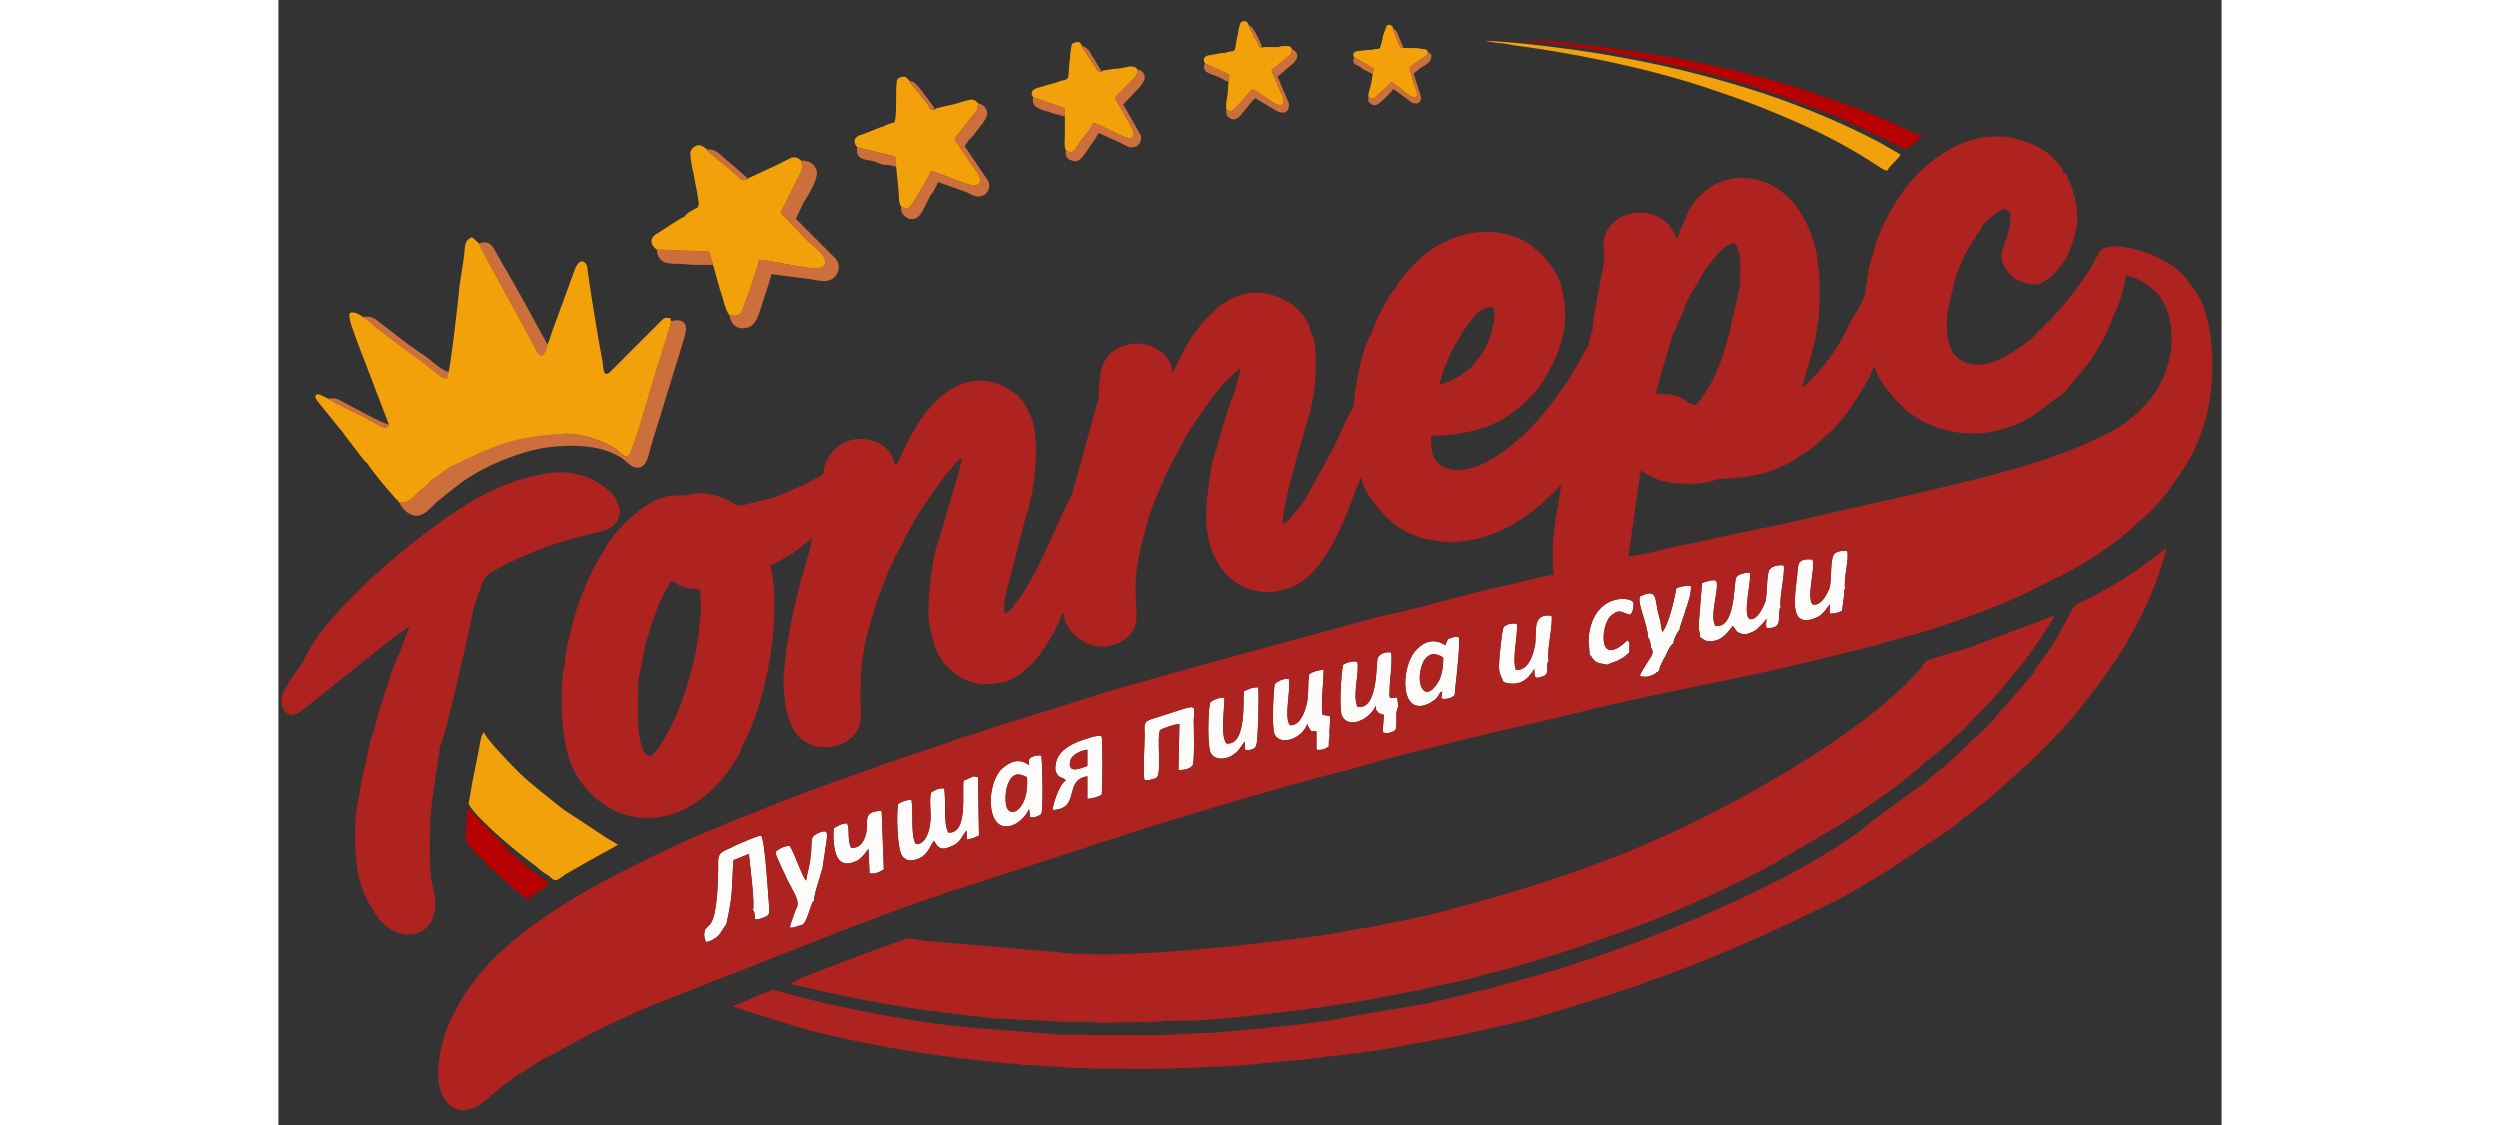 <svg height="90px" style="shape-rendering:geometricPrecision; text-rendering:geometricPrecision; image-rendering:optimizeQuality; fill-rule:evenodd; clip-rule:evenodd" version="1.1" viewBox="0 0 1900 1100" width="200px" xml:space="preserve" xmlns="http://www.w3.org/2000/svg" xmlns:xlink="http://www.w3.org/1999/xlink"><rect x="0" y="0" width="1900" height="1100" fill="#333333" stroke="none"/> <defs>
<style type="text/css">.topperz-fil-4 {fill:#AE2220}
    .topperz-fil-2 {fill:#B60001}
    .topperz-fil-1 {fill:#CC6F3C}
    .topperz-fil-0 {fill:#F3A10B}
    .topperz-fil-3 {fill:#FEFCFA}
</style>
</defs> <g id="Слой_x0020_1">  <path class="topperz-fil-0" d="M332 826c-3,-2 -6,-4 -10,-6l-44 -29c-10,-8 -33,-26 -41,-34 -3,-3 -5,-5 -8,-8 -4,-4 -27,-28 -28,-33 -3,2 -4,12 -5,17l-7 35c0,3 -3,16 -3,18 1,2 3,5 4,6 12,15 45,43 62,55 4,4 7,6 12,9 7,6 6,6 14,1 2,-2 4,-3 6,-4l21 -12c5,-3 26,-14 27,-15z"></path> <path class="topperz-fil-1" d="M384 314c-2,10 -16,52 -20,66 -2,8 -18,62 -21,65 -4,4 -9,-3 -13,-6 -14,-9 -30,-14 -48,-15 -13,-1 -27,1 -39,3 -12,2 -30,8 -34,9l-22 10c-6,4 -14,7 -20,11 -3,3 -6,4 -9,7 -3,2 -6,4 -9,6 -1,2 -5,5 -7,7 -3,2 -4,3 -7,6 -4,4 -9,10 -17,8 3,7 11,15 20,13 7,-2 13,-10 19,-15l19 -15c22,-17 56,-31 83,-36 27,-4 63,-4 83,15 3,3 7,5 12,4 7,-3 8,-13 11,-23l24 -78c3,-9 5,-17 8,-26 1,-4 3,-10 0,-14 -4,-4 -8,-3 -13,-2z"></path> <path class="topperz-fil-0" d="M1178 40c0,0 1,0 1,0l13 2c4,0 9,1 14,2 61,8 130,22 188,41 36,12 58,20 94,36 25,11 51,25 74,40 3,2 7,5 11,6 3,-6 12,-12 13,-16l-21 -12c-36,-19 -75,-35 -114,-48 -52,-17 -102,-29 -156,-38 -29,-5 -92,-13 -117,-13z"></path> <path class="topperz-fil-2" d="M1219 40c6,0 10,1 14,1 6,1 9,1 14,2 39,5 69,10 108,19 29,6 72,17 99,27 8,3 16,5 24,8 16,6 30,11 46,17l44 21c7,3 14,7 21,10 4,2 5,-1 9,-4 3,-3 6,-5 9,-8 -4,-1 -7,-3 -11,-5 -3,-1 -6,-2 -10,-4 -11,-6 -52,-22 -65,-26 -49,-18 -90,-28 -142,-39 -34,-6 -125,-20 -160,-20l0 1z"></path> <path class="topperz-fil-3" d="M1389 607c-1,9 1,10 1,16 4,2 4,4 10,4 12,0 18,-10 22,-15 3,3 3,6 7,7 4,2 8,1 12,-1 3,-1 5,-3 8,-6 2,-2 1,-1 3,-3l3 -4c0,4 -1,5 0,9 16,1 11,-9 13,-19l1 -1c-2,-8 4,-30 3,-41 -4,-1 -11,0 -14,4 -3,4 -2,23 -4,31 -2,6 -9,20 -16,17 -6,-6 2,-35 1,-45 -5,0 -13,1 -14,6 -2,8 -1,49 -20,46 -6,-10 4,-36 1,-44 -4,-2 -10,1 -14,2l-3 37z"></path> <path class="topperz-fil-3" d="M670 763c-2,9 5,53 -15,51 -5,-9 -2,-30 -4,-43 -5,-1 -10,2 -13,4 -2,9 1,22 -1,32 -1,8 -6,20 -14,18 -5,-9 -2,-31 -4,-43 -5,0 -10,2 -13,4 -2,9 -1,45 4,51 4,6 12,5 19,1 7,-5 7,-9 12,-16 4,8 8,10 18,5 8,-3 10,-11 14,-15l0 9c5,-1 8,-2 12,-4l-1 -57 -4 -1c-3,1 -8,4 -10,4z"></path> <path class="topperz-fil-3" d="M417 909c-1,5 -1,7 1,12 4,0 10,-4 12,-6 3,-3 5,-8 8,-11 0,-1 4,-17 5,-29 1,-11 1,-23 2,-34l15 -6c1,10 6,48 4,55 2,2 2,6 2,9 4,0 6,-1 9,-2 4,-2 5,-2 5,-8 -1,-11 -4,-67 -8,-72 -4,0 -21,8 -26,10 -3,2 -9,4 -12,6 -5,3 -4,10 -4,15 0,13 -1,39 -5,50 -3,8 -4,6 -8,11z"></path> <path class="topperz-fil-2" d="M183 822c0,1 11,13 13,15l11 11c9,8 17,16 28,25 3,2 6,5 9,6 2,-1 3,-2 5,-4 4,-2 14,-9 16,-11 -2,-1 -3,-2 -5,-4 -12,-9 -25,-18 -36,-30l-33 -34c-2,-2 -3,-3 -4,-5l-2 0c0,8 -2,18 -2,31z"></path> <path class="topperz-fil-3" d="M1080 711l0 5c4,2 9,0 12,-2 3,-5 -1,-17 3,-23l-1 -9c-9,0 -8,5 -7,-18 1,-6 2,-21 1,-26 -5,-1 -11,1 -13,5 -2,3 1,52 -20,48 -5,-12 2,-31 0,-44 -5,-1 -11,1 -14,3 -2,9 -4,44 -1,50 6,13 27,4 33,-10 0,2 0,5 2,6 1,2 1,1 3,2l3 1 -1 12z"></path> <path class="topperz-fil-3" d="M1010 715l5 0 0 18c5,1 9,-1 12,-3 0,-3 0,-8 1,-10 -1,-6 1,-13 0,-20 0,0 0,-1 0,0l-7 -1c-2,-9 1,-32 1,-44 -5,0 -11,2 -14,4 -2,10 0,21 -3,31 -2,8 -7,20 -16,19 -6,-8 1,-33 -1,-45 -5,-1 -11,2 -14,5 -1,9 -3,41 0,49 6,12 27,4 32,-10 1,1 0,2 4,7z"></path> <path class="topperz-fil-3" d="M732 760c2,31 -16,41 -20,29 -2,-7 -1,-18 2,-24 5,-11 12,-8 18,-5zm2 -12c-5,-3 -9,-5 -16,-3 -5,2 -9,5 -12,8 -14,17 -13,56 6,55 10,0 19,-10 22,-17l1 8c4,1 8,-1 11,-3 2,-8 1,-48 0,-57 -3,-1 -6,0 -9,1 -4,2 -3,3 -3,8z"></path> <path class="topperz-fil-3" d="M1139 643c0,8 -1,17 -5,24 -14,23 -24,-1 -14,-21 6,-9 13,-7 19,-3zm-2 40c5,1 6,0 10,-1 3,-3 3,2 4,-12 1,-8 5,-45 3,-47 -2,-1 -6,0 -8,1 -2,1 -2,0 -3,2 -1,2 0,1 -1,2l-1 3c-10,-7 -20,-4 -27,3 -14,12 -18,52 -1,56 5,1 11,-1 15,-4 5,-3 4,-3 7,-7 0,0 1,-2 1,-2 2,-1 1,0 2,-1l-1 7z"></path> <path class="topperz-fil-4" d="M1218 998c111,-31 198,-64 300,-115 15,-7 39,-22 53,-30l48 -32c5,-3 26,-17 28,-21 4,-1 12,-8 15,-11l15 -12 40 -36c4,-4 8,-8 12,-12l18 -19c4,-5 13,-14 17,-21 2,-1 10,-13 13,-16 9,-12 22,-31 30,-44 1,-3 3,-6 5,-9 11,-19 25,-50 31,-73 1,-3 3,-8 3,-11l-16 12c-19,15 -47,31 -68,41 -8,4 -6,4 -10,11 -5,8 -15,29 -26,43 -2,2 -9,12 -9,14 -2,2 -23,28 -34,39 -2,4 -14,16 -19,21 -2,1 -2,1 -3,3 -4,2 -9,8 -12,11l-22 20c-2,1 -2,2 -4,3l-13 11 -52 38c-3,2 -4,4 -7,6 -77,60 -250,128 -344,151l-27 8c-5,0 -9,2 -14,3l-42 10 -82 14c-3,1 -7,1 -10,2 -22,4 -74,9 -98,11 -8,1 -15,1 -22,2 -4,0 -8,0 -11,0l-36 2c-5,0 -6,0 -10,0l-61 0c-9,0 -16,-1 -24,0l-90 -7c-59,-5 -135,-20 -192,-36 -5,-2 -6,-1 -10,1 -6,2 -11,4 -17,7l-15 6c-2,1 -1,1 -2,1l18 6c23,7 35,11 59,18 49,12 98,21 148,27l46 5c3,0 8,0 11,1l36 2c6,0 7,1 12,1 22,1 95,2 112,0 3,0 8,0 12,0 5,0 7,-1 12,-1 31,0 63,-5 93,-7 8,-1 15,-2 23,-3 15,-1 51,-6 66,-9 19,-4 46,-8 64,-12l62 -14zm427 -282c7,-7 17,-18 25,-26l12 -13c12,-15 21,-24 34,-43 4,-5 7,-10 10,-15 3,-4 9,-12 10,-17l-85 32c-2,0 -4,1 -5,2 -5,0 -11,3 -16,4l-15 5c-3,0 -4,1 -6,4l-2 3c-57,68 -204,148 -293,183 -56,22 -107,38 -164,53 -13,4 -27,7 -41,10 -8,2 -17,4 -25,5 -4,1 -9,2 -13,3 -4,1 -9,1 -13,2l-34 6c-65,9 -199,25 -262,17l-129 -11c-20,-3 -14,-4 -31,2l-30 11c-7,3 -69,25 -71,29 1,1 5,1 8,2l26 6c70,15 97,18 166,26 8,0 14,0 21,1l30 1c5,0 6,1 10,1l33 0c4,0 5,1 10,1l53 -1c4,0 5,0 9,-1 4,0 7,1 11,0 4,0 5,0 10,0 28,0 110,-10 137,-14l19 -3c13,-1 70,-13 72,-13 9,-3 55,-11 62,-15 11,-1 76,-21 87,-25 39,-13 76,-26 114,-43 14,-6 70,-32 80,-39 3,-1 5,-2 7,-4l60 -35c5,-3 34,-22 37,-25 6,-3 44,-32 47,-37 3,-1 2,-1 5,-3l21 -18c1,-2 2,-3 4,-4l5 -4z"></path> <path class="topperz-fil-3" d="M791 749c-6,2 -19,8 -17,-4 1,-7 10,-11 17,-12l0 16zm-21 14c-7,4 -13,25 -13,29 28,-1 10,-29 34,-33l0 22c5,0 11,-2 14,-4 1,-7 1,-52 0,-57 -5,-2 -16,3 -20,4 -11,4 -24,11 -25,24 -1,4 0,7 2,10 3,3 5,2 8,5z"></path> <path class="topperz-fil-3" d="M1339 623c2,2 3,7 3,10 4,5 0,9 -3,14 -3,5 -6,9 -8,14 4,1 7,1 10,0 2,-1 3,-1 5,-2 1,-1 1,-1 2,-2 0,0 1,1 1,0 0,-1 0,-1 1,-1 0,-3 4,-11 6,-14 2,-4 4,-10 8,-13 0,-3 3,-10 6,-13 0,-3 5,-15 6,-20 2,-5 6,-17 5,-23 -4,-1 -11,1 -14,2 -2,11 -8,37 -14,43 -1,-6 -2,-13 -4,-19 -3,-13 -1,-23 -15,-17 -4,2 -2,0 -3,3 -2,5 9,30 8,38z"></path> <path class="topperz-fil-3" d="M506 889l-5 14 -1 4 3 0 10 -3 2 -3c3,-5 5,-14 7,-18 0,0 0,-1 0,-1 0,0 1,0 1,0l1 -2c-1,-3 6,-24 8,-31l4 -27c1,-8 1,-11 -7,-8 -11,5 -6,6 -9,27 -1,7 -3,13 -4,20 -4,-4 -11,-26 -16,-34 -5,0 -11,3 -14,6 0,4 10,23 12,28 6,12 13,21 8,28z"></path> <path class="topperz-fil-3" d="M847 763c3,0 4,0 7,-1 4,-1 5,-1 6,-4 3,-8 -1,-37 2,-44 3,-2 14,-6 19,-6l-1 45c5,0 12,-1 14,-5 2,-4 1,-37 1,-44 1,-18 5,-15 -41,-1 -9,3 -7,6 -7,16 0,9 -2,38 0,44z"></path> <path class="topperz-fil-3" d="M1483 594c1,10 6,15 18,11 9,-3 11,-8 16,-14l0 9c5,0 9,-1 12,-3l2 -16c0,-1 0,-2 0,-3 0,-2 0,-1 1,-2 -2,-9 4,-29 2,-37 -3,-1 -10,0 -12,2 -5,4 -3,22 -5,33 -3,8 -9,19 -17,17 -6,-8 3,-35 0,-44 -15,-1 -14,4 -15,16 -1,9 -3,22 -2,31z"></path> <path class="topperz-fil-3" d="M944 676c-1,8 3,53 -17,51 -6,-7 -2,-33 -2,-45 -5,0 -11,2 -14,5 -2,8 -3,44 1,50 4,6 13,6 20,2 8,-5 8,-8 13,-14l0 8c4,1 10,0 11,-4 2,-3 3,-53 2,-57 -6,0 -10,2 -14,4z"></path> <path class="topperz-fil-3" d="M1198 667c16,5 24,-3 30,-13 0,3 0,6 1,8 2,1 2,1 5,0 11,-2 4,-10 8,-16 -2,-10 4,-32 3,-44 -18,-2 -15,11 -16,27 -2,12 -7,27 -19,26 -4,-11 2,-32 1,-45 -5,-1 -9,0 -13,3 -2,6 -3,21 -4,28 -1,16 -1,15 4,26z"></path> <path class="topperz-fil-3" d="M560 829c-4,-8 -1,-18 -4,-24 -5,0 -10,3 -13,5 -1,10 0,29 8,33 5,3 12,0 16,-2 5,-4 7,-7 10,-11l1 24c6,1 11,-2 14,-4l-2 -53c0,-4 0,-5 -3,-4 -16,1 -10,12 -12,20 -1,8 -6,17 -15,16z"></path> <path class="topperz-fil-1" d="M196 238c1,4 50,92 57,106 5,9 9,-1 10,-7l-2 -4c-13,-24 -30,-55 -43,-77l-8 -14c-4,-5 -6,-6 -14,-4z"></path> <path class="topperz-fil-3" d="M1282 640c2,2 2,2 3,4 1,1 2,2 3,3 4,2 7,2 12,3 2,-2 9,-3 11,-5 5,-2 6,-4 10,-7l0 -10 -2 -2c-12,12 -25,16 -23,-7 1,-7 3,-13 7,-17 9,-8 11,-2 19,-1 3,-4 3,-7 3,-12 -4,-6 -36,-8 -43,28 -2,11 0,15 0,23z"></path> <path class="topperz-fil-1" d="M83 310c3,3 8,7 11,9 5,4 8,6 12,9 8,6 16,12 23,18l26 19c4,3 5,5 10,5l3 -6c-6,0 -17,-10 -22,-14 -7,-5 -13,-9 -20,-14l-30 -23c-4,-3 -7,-4 -13,-3z"></path> <path class="topperz-fil-0" d="M78 405l-22 -11c-1,0 -2,-1 -3,-2l-4 -2c-3,-1 -10,-6 -12,-4 -2,2 0,4 1,6l21 26c2,2 5,6 7,9l13 17c4,5 5,7 8,9 1,3 19,25 22,28l6 7c2,2 1,1 2,1 0,2 0,2 1,2 8,2 13,-4 17,-8 3,-3 4,-4 7,-6 2,-2 6,-5 7,-7 3,-2 6,-4 9,-6 3,-3 6,-4 9,-7 44,-22 65,-31 115,-33 18,1 34,6 48,15 4,3 9,10 13,6 3,-3 19,-57 21,-65 4,-14 18,-56 20,-66l-1 -3c-5,0 -5,-1 -8,2 -2,2 -4,4 -6,6 -14,14 -28,28 -42,42 -9,10 -9,2 -10,-7 -4,-20 -14,-82 -15,-93 -1,-5 -7,-10 -12,2l-23 63c-1,3 -2,7 -4,11 -1,6 -5,16 -10,7 -7,-14 -56,-102 -57,-106 -3,-3 -4,-4 -7,-6 -8,4 -6,8 -8,22l-4 26c0,4 -9,84 -12,90 -5,0 -6,-2 -10,-5 -20,-15 -40,-30 -61,-46 -5,-4 -17,-16 -24,-13 -3,3 5,22 7,28l31 81c-2,7 -10,0 -15,-2 -5,-3 -10,-6 -15,-8z"></path> <path class="topperz-fil-4" d="M81 765c-2,15 -6,25 -6,48 0,36 3,58 23,85 23,28 60,17 55,-21 -1,-7 -4,-15 -4,-23 -2,-23 -1,-55 2,-77l7 -47c6,-11 33,-133 33,-136l8 -23c5,-10 6,-10 21,-18 14,-7 32,-15 47,-20 14,-5 28,-8 43,-12 10,-2 21,-6 23,-16 1,-4 1,-9 -1,-12 -2,-7 -6,-11 -11,-15 -6,-5 -9,-7 -16,-10 -5,-3 -16,-5 -23,-6 -29,-2 -71,14 -96,30 -51,31 -141,106 -162,155l-13 19c-4,7 -11,15 -7,25 1,4 4,7 9,8 5,0 8,-3 11,-5l94 -75c4,-1 6,-5 10,-6 -1,4 -8,20 -9,24 -4,9 -7,16 -10,25 -2,8 -5,16 -8,25 -2,6 -7,22 -7,27l-1 2c-2,4 -4,11 -4,15 -2,1 1,-2 -1,1 0,2 0,0 0,2 -1,2 -1,3 -1,4l-6 27zm47 -152l0 -1c1,2 1,1 0,1zm1011 30c-6,-4 -13,-6 -19,3 -10,20 0,44 14,21 4,-7 5,-16 5,-24zm-348 106l0 -16c-7,1 -16,5 -17,12 -2,12 11,6 17,4zm-59 11c-6,-3 -13,-6 -18,5 -3,6 -4,17 -2,24 4,12 22,2 20,-29zm-229 147l-3 0 1 -4 5 -14c5,-7 -2,-16 -8,-28 -2,-5 -12,-24 -12,-28 3,-3 9,-6 14,-6 5,8 12,30 16,34 1,-7 3,-13 4,-20 3,-21 -2,-22 9,-27 8,-3 8,0 7,8l-4 27c-2,7 -9,28 -8,31l-1 2c0,0 -1,0 -1,0 0,0 0,1 0,1 -2,4 -4,13 -7,18l-2 3 -10 3zm-39 -17c2,-7 -3,-45 -4,-55l-15 6c-1,11 -1,23 -2,34 -1,12 -5,28 -5,29 -3,3 -5,8 -8,11 -2,2 -8,6 -12,6 -2,-5 -2,-7 -1,-12 4,-5 5,-3 8,-11 4,-11 5,-37 5,-50 0,-5 -1,-12 4,-15 3,-2 9,-4 12,-6 5,-2 22,-10 26,-10 4,5 7,61 8,72 0,6 -1,6 -5,8 -3,1 -5,2 -9,2 0,-3 0,-7 -2,-9zm906 -274c-3,3 -6,10 -6,13 -4,3 -6,9 -8,13 -2,3 -6,11 -6,14 -1,0 -1,0 -1,1 0,1 -1,0 -1,0 -1,1 -1,1 -2,2 -2,1 -3,1 -5,2 -3,1 -6,1 -10,0 2,-5 5,-9 8,-14 3,-5 7,-9 3,-14 0,-3 -1,-8 -3,-10 1,-8 -10,-33 -8,-38 1,-3 -1,-1 3,-3 14,-6 12,4 15,17 2,6 3,13 4,19 6,-6 12,-32 14,-43 3,-1 10,-3 14,-2 1,6 -3,18 -5,23 -1,5 -6,17 -6,20zm20 7c0,-6 -2,-7 -1,-16l3 -37c4,-1 10,-4 14,-2 3,8 -7,34 -1,44 19,3 18,-38 20,-46 1,-5 9,-6 14,-6 1,10 -7,39 -1,45 7,3 14,-11 16,-17 2,-8 1,-27 4,-31 3,-4 10,-5 14,-4 1,11 -5,33 -3,41l-1 1c-2,10 3,20 -13,19 -1,-4 0,-5 0,-9l-3 4c-2,2 -1,1 -3,3 -3,3 -5,5 -8,6 -4,2 -8,3 -12,1 -4,-1 -4,-4 -7,-7 -4,5 -10,15 -22,15 -6,0 -6,-2 -10,-4zm-69 5l0 10c-4,3 -5,5 -10,7 -2,2 -9,3 -11,5 -5,-1 -8,-1 -12,-3 -1,-1 -2,-2 -3,-3 -1,-2 -1,-2 -3,-4 0,-8 -2,-12 0,-23 7,-36 39,-34 43,-28 0,5 0,8 -3,12 -8,-1 -10,-7 -19,1 -4,4 -6,10 -7,17 -2,23 11,19 23,7l2 2zm-79 18c-4,6 3,14 -8,16 -3,1 -3,1 -5,0 -1,-2 -1,-5 -1,-8 -6,10 -14,18 -30,13 -5,-11 -5,-10 -4,-26 1,-7 2,-22 4,-28 4,-3 8,-4 13,-3 1,13 -5,34 -1,45 12,1 17,-14 19,-26 1,-16 -2,-29 16,-27 1,12 -5,34 -3,44zm-95 36c-4,1 -5,2 -10,1l1 -7c-1,1 0,0 -2,1 0,0 -1,2 -1,2 -3,4 -2,4 -7,7 -4,3 -10,5 -15,4 -17,-4 -13,-44 1,-56 7,-7 17,-10 27,-3l1 -3c1,-1 0,0 1,-2 1,-2 1,-1 3,-2 2,-1 6,-2 8,-1 2,2 -2,39 -3,47 -1,14 -1,9 -4,12zm-52 9c-4,6 0,18 -3,23 -3,2 -8,4 -12,2l0 -5 1 -12 -3 -1c-2,-1 -2,0 -3,-2 -2,-1 -2,-4 -2,-6 -6,14 -27,23 -33,10 -3,-6 -1,-41 1,-50 3,-2 9,-4 14,-3 2,13 -5,32 0,44 21,4 18,-45 20,-48 2,-4 8,-6 13,-5 1,5 0,20 -1,26 -1,23 -2,18 7,18l1 9zm-67 29c-1,2 -1,7 -1,10 -3,2 -7,4 -12,3l0 -18 -5 0c-4,-5 -3,-6 -4,-7 -5,14 -26,22 -32,10 -3,-8 -1,-40 0,-49 3,-3 9,-6 14,-5 2,12 -5,37 1,45 9,1 14,-11 16,-19 3,-10 1,-21 3,-31 3,-2 9,-4 14,-4 0,12 -3,35 -1,44l7 1c0,-1 0,0 0,0 1,7 -1,14 0,20zm504 -144c-1,1 -1,0 -1,2 0,1 0,2 0,3l-2 16c-3,2 -7,3 -12,3l0 -9c-5,6 -7,11 -16,14 -12,4 -17,-1 -18,-11 -1,-9 1,-22 2,-31 1,-12 0,-17 15,-16 3,9 -6,36 0,44 8,2 14,-9 17,-17 2,-11 0,-29 5,-33 2,-2 9,-3 12,-2 2,8 -4,28 -2,37zm-1025 7c-4,17 -9,40 -11,59 -2,17 -3,22 -1,40 1,10 2,15 5,23 3,9 6,13 12,18 15,13 47,10 56,-13 3,-10 1,-16 1,-26 0,-34 3,-55 13,-85 4,-15 10,-28 15,-42 2,-3 4,-7 5,-10 0,0 0,-1 0,-1l21 -39c9,-14 33,-51 45,-59 0,8 -14,50 -17,62l-6 20c-6,15 -11,60 -9,77 2,12 4,23 10,34 12,20 33,32 57,27 7,-1 10,-2 16,-5 3,-2 4,-3 7,-4l5 -5c0,0 0,0 0,0l4 -3c1,-1 1,-1 2,-2 10,-10 26,-37 29,-49l2 0c1,22 33,44 60,25 16,-12 10,-30 10,-48 0,-26 6,-45 12,-68 4,-14 11,-29 17,-43 2,-4 5,-9 6,-14 0,0 1,0 1,0 0,0 0,0 0,0 1,-2 0,-1 1,-2l12 -23c8,-13 24,-36 33,-47 5,-6 15,-16 21,-20 -1,6 -4,14 -5,20 -2,6 -5,13 -7,19 -2,7 -11,34 -11,39 -1,1 0,0 -1,2 -4,8 -7,31 -8,40 -14,91 53,117 94,87 34,-26 51,-96 56,-100 1,14 21,37 33,46 7,6 17,10 26,13 7,2 26,5 34,4 14,-2 19,-2 33,-7 27,-10 50,-28 69,-49 0,11 -9,39 -8,76 0,5 1,6 1,12 -9,1 -20,4 -29,6 -10,3 -20,5 -30,7 -20,5 -39,10 -58,15 -19,5 -39,10 -58,14 -10,3 -19,5 -29,8l-143 39c-28,8 -57,16 -85,24l-112 35c-9,3 -18,6 -27,9 -10,2 -18,6 -27,9 -63,21 -126,43 -188,68 -18,7 -34,14 -51,21 -30,13 -81,38 -109,54 -56,33 -113,73 -137,137 -6,17 -12,45 -4,62 10,22 30,18 45,4 13,-12 27,-22 42,-31 4,-3 7,-4 11,-7 4,-2 8,-4 12,-6 31,-18 64,-34 98,-48l196 -77c4,-2 9,-3 14,-5 22,-9 57,-21 81,-29l136 -44c9,-4 19,-6 28,-9 28,-10 55,-17 83,-26 40,-12 102,-30 143,-40l28 -8c29,-8 59,-15 87,-22 40,-10 79,-18 118,-28 78,-19 163,-33 239,-53 20,-5 39,-9 58,-15 42,-11 82,-25 121,-42l43 -21c25,-13 50,-29 71,-48 2,-2 2,-3 4,-4 11,-8 24,-23 32,-34 2,-3 5,-7 7,-10 5,-7 10,-15 14,-23 14,-28 20,-53 20,-89 0,-23 -4,-46 -11,-61 -5,-8 -9,-15 -15,-22 -2,-3 -6,-7 -9,-9 -17,-14 -53,-26 -69,-21 -5,2 -7,4 -9,9 -9,19 -34,51 -51,67l-14 14c-10,8 -22,16 -34,21 -20,8 -41,3 -46,-19 -5,-24 2,-41 7,-63l6 -15c2,-4 2,-3 2,-6 3,-2 5,-9 10,-16 2,-4 9,-13 9,-15 5,-3 5,-6 12,-10 3,-2 7,-6 11,-4l3 3c0,0 1,0 1,0 -2,4 0,8 -1,13 -1,4 -2,7 -3,12 -1,1 -5,12 -5,15 -1,6 2,13 5,16 2,4 6,8 11,10 4,2 13,5 19,4 11,-3 19,-13 25,-21 2,-3 3,-5 5,-9 1,-3 3,-7 4,-10 2,-7 5,-16 5,-25 0,-5 -1,-8 -1,-13 -1,-3 -1,-4 -1,-6l-2 -4c0,-6 -6,-18 -8,-21 -2,-1 0,0 -2,0 0,-4 -1,-4 -3,-7 -4,-5 -9,-10 -14,-14 -8,-5 -17,-9 -27,-12 -33,-8 -61,3 -86,23 -14,11 -26,26 -35,41 -3,5 -12,21 -13,26 -3,3 -8,21 -8,25 -3,1 -6,25 -6,28 -2,2 -1,2 -1,5 0,6 -5,14 -9,21 -1,2 -2,4 -4,6 -6,13 -12,25 -21,37 -5,8 -22,27 -28,31 2,-9 7,-24 11,-40 3,-13 6,-30 6,-46 0,-7 0,-13 0,-19 0,-7 -1,-12 -2,-18 -1,-16 -9,-37 -18,-50 -28,-43 -86,-43 -109,2l-8 19c-1,2 -1,4 -2,6 -3,-2 -1,-2 -5,-8 -14,-24 -52,-22 -64,1 -7,13 0,17 -4,36l-9 49c0,4 -1,8 -1,12l-1 2c0,0 0,1 -1,2l-2 11c-2,2 -2,4 -4,6 -1,2 -2,4 -3,6 -9,17 -23,37 -35,52 -20,25 -69,71 -101,54 -11,-6 -11,-18 -11,-30 28,0 58,-6 79,-22 22,-16 33,-32 44,-57 7,-16 11,-39 6,-60 -2,-11 -4,-16 -10,-25 -5,-7 -10,-13 -16,-18 -3,-1 -2,-1 -4,-3 -1,-1 -2,-2 -4,-3 -23,-15 -55,-14 -78,-3 -14,6 -22,12 -32,22 -19,19 -14,18 -25,31 -8,15 -12,20 -18,37l-6 13c-4,11 -8,31 -10,44 -1,6 -1,12 -2,17 -3,2 -14,27 -15,30 -5,10 -10,20 -16,30l-16 29c-3,5 -6,9 -10,13 -2,3 -9,11 -12,11 0,-17 12,-58 17,-76l7 -24 3 -10c2,-9 5,-25 5,-33 0,-8 2,-37 -5,-45 0,-6 -5,-13 -8,-17 -4,-5 -9,-9 -14,-12 -24,-14 -48,-11 -69,6 -2,2 -3,3 -4,4 -6,5 -12,12 -16,18 -5,4 -17,28 -21,36 -1,3 -1,4 -3,5 0,-18 -24,-34 -47,-26 -18,6 -23,19 -24,34 -1,4 -1,17 -1,20l-1 1c0,0 0,0 0,0l-25 90c-13,25 -22,50 -37,78 -9,17 -11,19 -22,34 -3,2 -4,4 -7,5 -1,-9 0,-16 3,-26l16 -62c1,-3 2,-9 4,-13 5,-18 10,-52 7,-73 0,-5 -3,-19 -6,-22 -1,-3 -2,-5 -4,-8 -1,-1 -1,-3 -2,-4 -3,-3 0,-1 -4,-3 0,-2 3,0 -5,-5 -22,-17 -48,-15 -69,2 -3,2 -3,3 -6,5 -3,2 -22,25 -22,30 -3,2 -4,6 -6,9 -2,4 -3,7 -5,10 -1,3 -2,5 -3,7 -1,3 -3,5 -4,8 -3,-2 0,0 -2,-3 -4,-25 -51,-35 -66,-1 -6,12 2,11 -11,17 -3,2 -6,3 -9,5l-30 13 -32 8c-9,2 -7,-5 -29,-10 -10,-3 -16,-2 -25,0 -12,2 -19,-4 -43,12 -14,10 -33,29 -40,45 -3,3 -11,19 -13,23 -4,8 -7,18 -11,27 -4,13 -13,45 -13,59 -2,3 -3,22 -3,27 0,24 1,42 6,61 6,19 13,29 26,41 5,5 14,11 20,14 50,21 95,-10 120,-53 2,-3 3,-7 5,-11 20,-38 31,-94 31,-137 0,-15 -1,-27 -4,-39 4,-1 18,-10 22,-12l19 -15c0,4 -6,23 -7,28 -3,10 -6,19 -8,29zm-96 38c-1,2 -2,14 -3,17 -4,19 -12,46 -20,64 -3,6 -18,37 -25,37 -15,0 -11,-62 -11,-71 0,-7 4,-19 4,-24 1,-2 3,-13 3,-16 1,-1 0,0 1,-2l2 -6c3,-11 9,-27 14,-38 2,-3 7,-11 8,-14 7,2 8,8 28,8 0,5 1,6 1,10 1,16 -2,25 -2,35zm966 -326l19 -33c7,-8 17,-24 28,-24 8,11 5,26 5,42l-3 14c-1,4 -3,10 -3,14 -1,1 -3,10 -3,12 -4,18 -12,43 -21,58 -3,4 -10,16 -13,18 -14,-3 -10,-11 -39,-11 1,-7 13,-47 16,-57 1,-3 3,-5 4,-8 1,-4 3,-8 5,-12 2,-4 3,-8 5,-13zm-242 81l4 -13c7,-19 16,-36 29,-52 2,-4 13,-13 20,-10 3,7 -1,19 -2,24 -3,10 -8,21 -15,28 -3,4 -3,5 -7,8 -3,2 -5,4 -8,6 -3,2 -6,3 -9,5 -4,2 -8,3 -12,4zm-575 453c9,1 14,-8 15,-16 2,-8 -4,-19 12,-20 3,-1 3,0 3,4l2 53c-3,2 -8,5 -14,4l-1 -24c-3,4 -5,7 -10,11 -4,2 -11,5 -16,2 -8,-4 -9,-23 -8,-33 3,-2 8,-5 13,-5 3,6 0,16 4,24zm110 -66c2,0 7,-3 10,-4l4 1 1 57c-4,2 -7,3 -12,4l0 -9c-4,4 -6,12 -14,15 -10,5 -14,3 -18,-5 -5,7 -5,11 -12,16 -7,4 -15,5 -19,-1 -5,-6 -6,-42 -4,-51 3,-2 8,-4 13,-4 2,12 -1,34 4,43 8,2 13,-10 14,-18 2,-10 -1,-23 1,-32 3,-2 8,-5 13,-4 2,13 -1,34 4,43 20,2 13,-42 15,-51zm64 -15c0,-5 -1,-6 3,-8 3,-1 6,-2 9,-1 1,9 2,49 0,57 -3,2 -7,4 -11,3l-1 -8c-3,7 -12,17 -22,17 -19,1 -20,-38 -6,-55 3,-3 7,-6 12,-8 7,-2 11,0 16,3zm36 15c-3,-3 -5,-2 -8,-5 -2,-3 -3,-6 -2,-10 1,-13 14,-20 25,-24 4,-1 15,-6 20,-4 1,5 1,50 0,57 -3,2 -9,4 -14,4l0 -22c-24,4 -6,32 -34,33 0,-4 6,-25 13,-29zm77 0c-2,-6 0,-35 0,-44 0,-10 -2,-13 7,-16 46,-14 42,-17 41,1 0,7 1,40 -1,44 -2,4 -9,5 -14,5l1 -45c-5,0 -16,4 -19,6 -3,7 1,36 -2,44 -1,3 -2,3 -6,4 -3,1 -4,1 -7,1zm97 -87c4,-2 8,-4 14,-4 1,4 0,54 -2,57 -1,4 -7,5 -11,4l0 -8c-5,6 -5,9 -13,14 -7,4 -16,4 -20,-2 -4,-6 -3,-42 -1,-50 3,-3 9,-5 14,-5 0,12 -4,38 2,45 20,2 16,-43 17,-51zm376 -132l12 -84c18,12 29,13 51,13 6,0 11,-1 16,-2 12,-3 3,-2 16,-3 10,0 23,-2 32,-4 13,-3 27,-9 38,-16 2,-2 4,-3 6,-4 11,-7 11,-8 20,-16 12,-10 22,-22 30,-35 3,-4 5,-7 7,-11 3,-4 4,-8 7,-12 2,-4 4,-10 6,-12 1,13 23,37 34,46l13 8c4,2 9,4 14,6 32,11 64,6 93,-11l32 -24 26 -32 14 -24 11 -27c3,-7 8,-21 8,-31 3,1 7,2 10,3 9,4 17,10 23,17 4,6 7,11 9,19 6,20 3,43 -5,61 -8,20 -27,38 -44,49 -50,29 -119,46 -174,59 -50,12 -102,23 -152,35 -25,5 -50,10 -76,16 -13,3 -25,5 -38,8 -6,2 -34,8 -39,8z"></path> <path class="topperz-fil-1" d="M49 390l4 2c1,1 2,2 3,2l22 11c5,2 10,5 15,8 5,2 13,9 15,2 -5,0 -37,-18 -43,-21 -6,-3 -9,-6 -16,-4z"></path> <path class="topperz-fil-1" d="M506 178l-13 26 -2 4 27 28c8,7 23,18 14,25 -6,5 -46,-6 -62,-7 -2,9 -7,23 -10,32 -2,5 -4,10 -6,16 -2,6 -5,8 -13,6 1,7 5,13 13,13 14,0 15,-13 22,-33 2,-7 5,-14 6,-20l38 5c6,1 14,3 19,1 8,-3 12,-13 6,-21l-39 -39c2,-5 5,-10 7,-15 5,-8 16,-25 13,-33 -2,-6 -7,-9 -15,-9 3,9 -1,12 -5,21z"></path> <path class="topperz-fil-1" d="M425 259l-4 -13 -51 -2c1,14 11,14 21,14 6,0 10,1 16,1 6,0 12,0 18,0z"></path> <path class="topperz-fil-0" d="M493 204l13 -26c4,-9 8,-12 5,-21 -4,-4 -8,-4 -13,-1 -4,2 -8,4 -12,6 -9,4 -17,8 -26,12l-1 1c-6,3 -7,0 -11,-4l-28 -23 -1 -2c-2,-1 -4,-4 -8,-4 -3,0 -7,3 -8,6 -1,3 2,19 3,22 1,7 5,24 5,30l-1 3c-3,1 -12,6 -13,9 -4,1 -21,13 -26,16 -10,5 -6,13 -1,16l51 2 4 13 7 25c3,8 5,20 9,24 8,2 11,0 13,-6 2,-6 4,-11 6,-16 3,-9 8,-23 10,-32 16,1 56,12 62,7 9,-7 -6,-18 -14,-25l-27 -28 2 -4z"></path> <path class="topperz-fil-1" d="M420 148l28 23c4,4 5,7 11,4 -2,-3 -23,-20 -27,-24 -4,-3 -6,-5 -13,-5l1 2z"></path> <path class="topperz-fil-1" d="M677 115l-14 18 -2 3 16 24c5,7 14,17 6,21 -5,3 -33,-11 -45,-14 -2,6 -8,15 -12,22 -2,3 -4,7 -6,10 -3,5 -6,6 -11,3 -1,5 2,10 8,12 10,2 13,-8 20,-22 3,-4 6,-9 8,-14l28 10c4,2 9,5 13,4 7,-1 11,-8 8,-15l-23 -34c2,-4 5,-7 8,-10 4,-6 15,-17 14,-23 -1,-5 -4,-8 -9,-9 0,8 -3,9 -7,14z"></path> <path class="topperz-fil-1" d="M604 163l-1 -10 -37 -9c-2,11 6,12 13,13 5,1 8,3 12,4 5,0 9,1 13,2z"></path> <path class="topperz-fil-0" d="M663 133l14 -18c4,-5 7,-6 7,-14 -3,-4 -6,-4 -10,-3 -4,1 -7,2 -10,3 -7,2 -14,3 -21,5l-1 1c-5,1 -5,-1 -7,-5l-17 -21 -1 -2c-1,-1 -3,-4 -5,-4 -3,0 -6,1 -7,3 -1,2 -1,15 -1,17 0,5 0,18 -1,22l-1 3c-3,0 -10,3 -11,4 -3,0 -17,7 -22,8 -8,3 -6,9 -3,12l37 9 1 10 2 20c1,7 0,16 3,19 5,3 8,2 11,-3 2,-3 4,-7 6,-10 4,-7 10,-16 12,-22 12,3 40,17 45,14 8,-4 -1,-14 -6,-21l-16 -24 2 -3z"></path> <path class="topperz-fil-1" d="M618 81l17 21c2,4 2,6 7,5 -1,-3 -14,-19 -16,-22 -3,-3 -4,-5 -9,-6l1 2z"></path> <path class="topperz-fil-1" d="M833 80l-13 13 -2 3 12 21c3,6 10,15 4,18 -5,2 -27,-12 -37,-15 -2,5 -8,12 -12,17 -2,3 -4,6 -6,9 -2,3 -5,4 -9,1 -1,5 1,9 6,10 8,3 11,-5 19,-16 2,-3 5,-7 7,-11l22 10c4,2 8,5 11,4 6,0 10,-6 8,-12l-17 -30c3,-3 5,-5 8,-8 3,-4 13,-12 13,-18 0,-4 -2,-7 -7,-8 0,6 -3,8 -7,12z"></path> <path class="topperz-fil-1" d="M769 114l0 -8 -31 -11c-2,9 5,11 10,13 5,1 6,2 10,3 4,1 7,2 11,3z"></path> <path class="topperz-fil-0" d="M820 93l13 -13c4,-4 7,-6 7,-12 -2,-3 -4,-3 -8,-3 -3,1 -6,1 -9,2 -5,0 -11,1 -17,2l-1 1c-4,0 -4,-1 -6,-4l-13 -20 0 -1c-1,-1 -2,-4 -4,-4 -2,0 -5,1 -6,2 -1,2 -2,12 -2,14 -1,5 -1,16 -2,19l-2 2c-2,0 -8,2 -10,3 -2,0 -14,4 -18,5 -7,2 -6,7 -4,9l31 11 0 8 0 17c0,6 -1,13 1,16 4,3 7,2 9,-1 2,-3 4,-6 6,-9 4,-5 10,-12 12,-17 10,3 32,17 37,15 6,-3 -1,-12 -4,-18l-12 -21 2 -3z"></path> <path class="topperz-fil-1" d="M786 46l13 20c2,3 2,4 6,4 -1,-2 -10,-16 -12,-20 -2,-2 -3,-4 -7,-5l0 1z"></path> <path class="topperz-fil-1" d="M985 57l-12 10 -2 2 8 19c2,4 7,13 1,15 -4,1 -21,-13 -28,-16 -3,4 -8,9 -11,13 -2,2 -4,4 -6,6 -3,3 -4,4 -8,1 -1,3 0,7 4,9 7,3 10,-4 17,-12 2,-3 5,-6 7,-8l17 10c3,2 6,4 9,4 5,1 8,-4 7,-9l-11 -26c2,-2 5,-4 7,-6 3,-3 12,-9 12,-13 1,-3 -1,-6 -5,-8 0,6 -3,6 -6,9z"></path> <path class="topperz-fil-1" d="M929 80l1 -7 -24 -11c-3,7 2,9 7,11 3,1 5,2 8,3 3,2 5,3 8,4z"></path> <path class="topperz-fil-0" d="M973 67l12 -10c3,-3 6,-3 6,-9 -1,-3 -3,-3 -6,-3 -2,0 -5,0 -7,1 -5,0 -10,0 -15,0l-1 1c-3,0 -3,-2 -4,-4l-9 -17 0 -1c-1,-2 -1,-3 -3,-4 -1,-1 -4,0 -5,1 -1,1 -3,10 -3,12 -1,3 -2,12 -3,15l-2 1c-1,0 -6,1 -8,2 -2,-1 -12,2 -15,2 -6,1 -6,5 -4,8l24 11 -1 7 -1 13c-1,5 -2,11 -1,14 4,3 5,2 8,-1 2,-2 4,-4 6,-6 3,-4 8,-9 11,-13 7,3 24,17 28,16 6,-2 1,-11 -1,-15l-8 -19 2 -2z"></path> <path class="topperz-fil-1" d="M949 26l9 17c1,2 1,4 4,4 0,-2 -6,-15 -8,-17 -1,-2 -2,-4 -5,-5l0 1z"></path> <path class="topperz-fil-1" d="M1118 57l-11 8 -1 1 4 16c2,5 6,12 1,13 -4,1 -17,-12 -23,-15 -2,3 -7,7 -10,10 -2,2 -4,3 -5,5 -3,2 -4,2 -7,0 -1,3 0,6 3,7 5,3 8,-2 15,-8 2,-2 4,-4 6,-7l14 10c2,2 4,4 7,4 4,1 7,-2 6,-7l-7 -22c2,-2 4,-3 6,-5 3,-2 11,-6 11,-10 1,-3 0,-5 -3,-6 -1,4 -3,4 -6,6z"></path> <path class="topperz-fil-1" d="M1070 73l1 -6 -19 -11c-3,6 1,7 5,9 3,2 4,3 6,4 2,1 5,2 7,4z"></path> <path class="topperz-fil-0" d="M1107 65l11 -8c3,-2 5,-2 6,-6 -1,-3 -3,-3 -5,-3 -2,0 -4,-1 -6,-1 -4,0 -8,0 -12,0l-1 0c-3,0 -3,-1 -4,-3l-6 -15 0 -1c0,-1 -1,-3 -2,-3 -1,-1 -3,-1 -4,0 -1,1 -3,8 -4,10 0,2 -2,10 -3,12l-2 1c-1,0 -5,0 -7,1 -1,-1 -10,1 -13,1 -4,0 -5,4 -3,6l19 11 -1 6 -2 11c-1,3 -3,9 -2,11 3,2 4,2 7,0 1,-2 3,-3 5,-5 3,-3 8,-7 10,-10 6,3 19,16 23,15 5,-1 1,-8 -1,-13l-4 -16 1 -1z"></path> <path class="topperz-fil-1" d="M1090 29l6 15c1,2 1,3 4,3 0,-1 -5,-12 -6,-15 -1,-1 -1,-3 -4,-4l0 1z"></path> </g> </svg>
